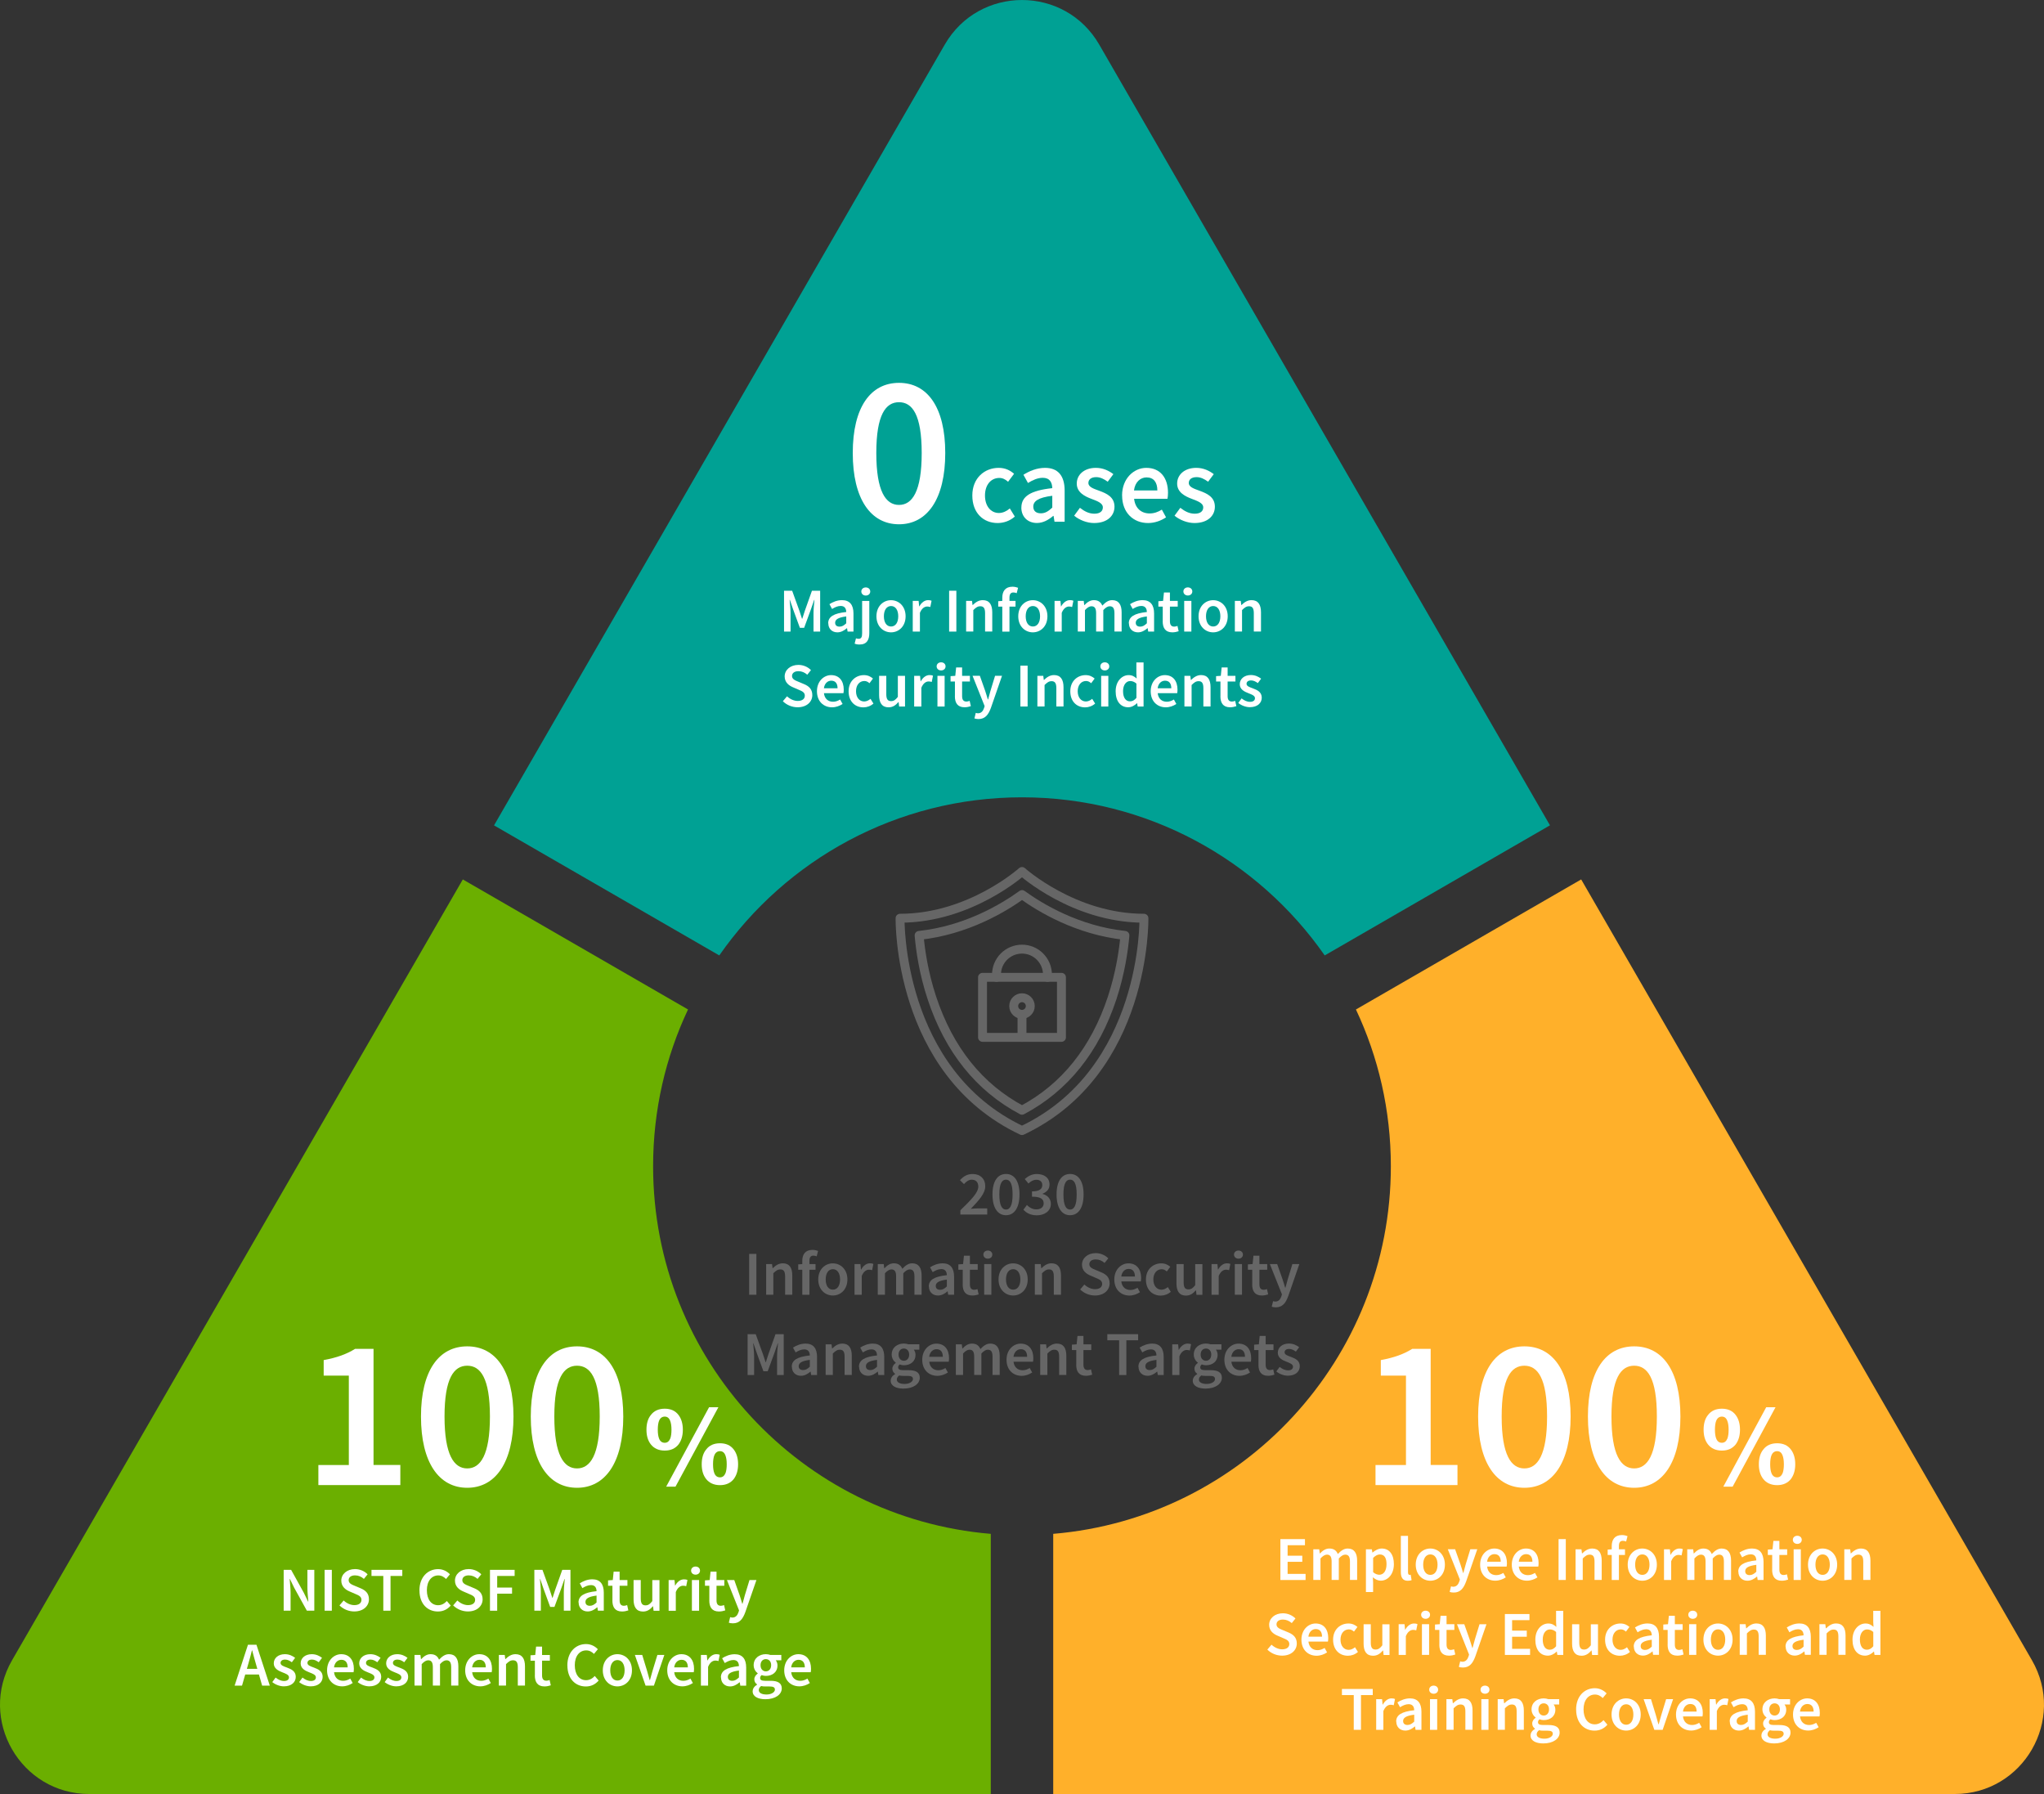 <?xml version="1.0" encoding="UTF-8"?>
<svg id="_圖層_1" data-name="圖層 1" xmlns="http://www.w3.org/2000/svg" width="458.34" height="402.24" viewBox="0 0 458.34 402.24">
  <rect x="0" y="0" width="458.34" height="402.24" fill="#333333" stroke="none"/>
  <g>
    <path d="M222.17,343.91v58.33H20.03c-15.4,0-25.02-16.67-17.32-30L103.78,197.18l50.5,29.16c-5.03,10.67-7.83,22.58-7.83,35.15,0,43.33,33.31,78.88,75.72,82.42Z" style="fill: #6baf00;"/>
    <path d="M438.31,402.24H236.17v-58.33c42.41-3.55,75.71-39.09,75.71-82.42,0-12.57-2.8-24.48-7.83-35.15l50.51-29.16,101.07,175.06c7.7,13.33-1.92,30-17.32,30Z" style="fill: #ffb02a;"/>
    <path d="M347.56,185.05l-50.51,29.17c-14.95-21.43-39.78-35.45-67.88-35.45s-52.94,14.02-67.88,35.45l-50.51-29.16L211.85,10c7.7-13.33,26.94-13.33,34.64,0l101.07,175.05Z" style="fill: #00a194;"/>
  </g>
  <g>
    <path d="M215.34,271.37c2.47-2.4,4.03-3.97,4.03-5.33,0-.94-.52-1.54-1.47-1.54-.69,0-1.26,.45-1.74,.99l-.9-.88c.81-.88,1.63-1.38,2.85-1.38,1.7,0,2.82,1.08,2.82,2.73s-1.47,3.22-3.24,5.07c.47-.04,1.06-.09,1.5-.09h2.18v1.37h-6.02v-.94Z" style="fill: #666;"/>
    <path d="M222.55,267.81c0-3.01,1.18-4.59,3.03-4.59s3.03,1.58,3.03,4.59-1.18,4.66-3.03,4.66-3.03-1.65-3.03-4.66Zm4.51,0c0-2.52-.62-3.32-1.48-3.32s-1.49,.8-1.49,3.32,.62,3.39,1.49,3.39,1.48-.87,1.48-3.39Z" style="fill: #666;"/>
    <path d="M229.5,271.21l.77-1.03c.54,.54,1.22,.98,2.11,.98,.98,0,1.65-.5,1.65-1.34,0-.92-.59-1.51-2.62-1.51v-1.18c1.74,0,2.31-.61,2.31-1.42,0-.75-.5-1.19-1.32-1.19-.69,0-1.24,.33-1.78,.84l-.83-1c.76-.67,1.61-1.13,2.68-1.13,1.7,0,2.87,.85,2.87,2.36,0,1-.59,1.67-1.55,2.05v.06c1.05,.27,1.85,1.03,1.85,2.22,0,1.62-1.42,2.57-3.13,2.57-1.44,0-2.39-.55-3.02-1.26Z" style="fill: #666;"/>
    <path d="M236.92,267.81c0-3.01,1.18-4.59,3.03-4.59s3.03,1.58,3.03,4.59-1.18,4.66-3.03,4.66-3.03-1.65-3.03-4.66Zm4.51,0c0-2.52-.62-3.32-1.48-3.32s-1.49,.8-1.49,3.32,.62,3.39,1.49,3.39,1.48-.87,1.48-3.39Z" style="fill: #666;"/>
    <path d="M167.99,281.14h1.62v9.16h-1.62v-9.16Z" style="fill: #666;"/>
    <path d="M171.8,283.42h1.32l.12,.93h.04c.62-.6,1.32-1.1,2.26-1.1,1.47,0,2.12,1,2.12,2.73v4.31h-1.61v-4.11c0-1.13-.33-1.56-1.07-1.56-.61,0-1,.3-1.57,.86v4.81h-1.61v-6.88Z" style="fill: #666;"/>
    <path d="M178.98,283.49l1.01-.07h2.88v1.28h-3.88v-1.21Zm.92-.78c0-1.43,.66-2.47,2.28-2.47,.5,0,.95,.12,1.26,.24l-.31,1.21c-.25-.11-.51-.16-.75-.16-.57,0-.87,.36-.87,1.16v7.62h-1.61v-7.59Z" style="fill: #666;"/>
    <path d="M183.48,286.87c0-2.29,1.56-3.61,3.27-3.61s3.27,1.32,3.27,3.61-1.56,3.6-3.27,3.6-3.27-1.32-3.27-3.6Zm4.89,0c0-1.38-.6-2.3-1.61-2.3s-1.61,.92-1.61,2.3,.6,2.29,1.61,2.29,1.61-.91,1.61-2.29Z" style="fill: #666;"/>
    <path d="M191.62,283.42h1.32l.12,1.23h.04c.49-.9,1.22-1.4,1.96-1.4,.35,0,.57,.04,.78,.14l-.28,1.4c-.24-.07-.42-.11-.71-.11-.55,0-1.21,.38-1.62,1.42v4.2h-1.61v-6.88Z" style="fill: #666;"/>
    <path d="M196.84,283.42h1.32l.12,.94h.04c.58-.61,1.25-1.11,2.11-1.11,1.01,0,1.58,.46,1.9,1.23,.66-.7,1.34-1.23,2.21-1.23,1.45,0,2.12,1,2.12,2.73v4.31h-1.61v-4.11c0-1.13-.34-1.56-1.06-1.56-.44,0-.91,.28-1.44,.86v4.81h-1.61v-4.11c0-1.13-.34-1.56-1.06-1.56-.43,0-.91,.28-1.44,.86v4.81h-1.61v-6.88Z" style="fill: #666;"/>
    <path d="M208.27,288.45c0-1.47,1.22-2.24,4.05-2.54-.02-.74-.32-1.36-1.25-1.36-.68,0-1.33,.31-1.93,.68l-.59-1.08c.76-.48,1.73-.9,2.82-.9,1.72,0,2.57,1.06,2.57,2.98v4.07h-1.32l-.12-.76h-.04c-.62,.53-1.32,.93-2.13,.93-1.21,0-2.03-.82-2.03-2.02Zm4.05,0v-1.55c-1.87,.24-2.49,.72-2.49,1.42,0,.61,.42,.87,.99,.87s.99-.27,1.5-.75Z" style="fill: #666;"/>
    <path d="M215.88,287.98v-3.28h-.98v-1.21l1.06-.07,.19-1.88h1.34v1.88h1.75v1.28h-1.75v3.28c0,.81,.31,1.21,.97,1.21,.24,0,.52-.08,.72-.16l.27,1.19c-.38,.12-.85,.25-1.41,.25-1.59,0-2.17-1-2.17-2.49Z" style="fill: #666;"/>
    <path d="M220.51,281.3c0-.54,.43-.91,1-.91s1,.37,1,.91-.43,.91-1,.91-1-.38-1-.91Zm.18,2.12h1.61v6.88h-1.61v-6.88Z" style="fill: #666;"/>
    <path d="M223.91,286.87c0-2.29,1.56-3.61,3.27-3.61s3.27,1.32,3.27,3.61-1.56,3.6-3.27,3.6-3.27-1.32-3.27-3.6Zm4.89,0c0-1.38-.6-2.3-1.61-2.3s-1.61,.92-1.61,2.3,.6,2.29,1.61,2.29,1.61-.91,1.61-2.29Z" style="fill: #666;"/>
    <path d="M232.05,283.42h1.32l.12,.93h.04c.62-.6,1.32-1.1,2.26-1.1,1.47,0,2.12,1,2.12,2.73v4.31h-1.61v-4.11c0-1.13-.33-1.56-1.07-1.56-.61,0-1,.3-1.57,.86v4.81h-1.61v-6.88Z" style="fill: #666;"/>
    <path d="M242.2,289.13l.95-1.12c.66,.62,1.54,1.04,2.39,1.04,1.03,0,1.6-.47,1.6-1.18,0-.75-.59-1-1.42-1.35l-1.25-.54c-.9-.38-1.85-1.09-1.85-2.43,0-1.46,1.29-2.58,3.08-2.58,1.07,0,2.11,.44,2.82,1.17l-.83,1.03c-.58-.5-1.21-.79-1.99-.79-.87,0-1.43,.41-1.43,1.08,0,.72,.7,.99,1.46,1.3l1.24,.52c1.09,.45,1.85,1.14,1.85,2.47,0,1.48-1.23,2.72-3.29,2.72-1.24,0-2.43-.49-3.3-1.34Z" style="fill: #666;"/>
    <path d="M249.87,286.87c0-2.24,1.55-3.61,3.17-3.61,1.86,0,2.84,1.34,2.84,3.27,0,.31-.03,.62-.07,.78h-4.37c.13,1.22,.92,1.92,2.03,1.92,.59,0,1.09-.19,1.6-.5l.55,1c-.66,.44-1.49,.75-2.36,.75-1.9,0-3.39-1.33-3.39-3.6Zm4.62-.66c0-1.06-.47-1.7-1.41-1.7-.8,0-1.51,.6-1.65,1.7h3.06Z" style="fill: #666;"/>
    <path d="M256.96,286.87c0-2.29,1.62-3.61,3.45-3.61,.87,0,1.51,.34,2.01,.77l-.78,1.05c-.36-.32-.71-.5-1.14-.5-1.11,0-1.88,.92-1.88,2.3s.76,2.29,1.83,2.29c.54,0,1.03-.26,1.42-.59l.66,1.06c-.64,.57-1.46,.85-2.25,.85-1.88,0-3.32-1.32-3.32-3.6Z" style="fill: #666;"/>
    <path d="M263.81,287.74v-4.31h1.61v4.11c0,1.13,.33,1.56,1.07,1.56,.61,0,1-.28,1.52-.95v-4.71h1.61v6.88h-1.32l-.12-1.01h-.04c-.61,.72-1.27,1.18-2.21,1.18-1.47,0-2.12-1-2.12-2.73Z" style="fill: #666;"/>
    <path d="M271.67,283.42h1.32l.12,1.23h.04c.49-.9,1.22-1.4,1.96-1.4,.35,0,.57,.04,.78,.14l-.28,1.4c-.24-.07-.42-.11-.71-.11-.55,0-1.21,.38-1.62,1.42v4.2h-1.61v-6.88Z" style="fill: #666;"/>
    <path d="M276.71,281.3c0-.54,.43-.91,1-.91s1,.37,1,.91-.43,.91-1,.91-1-.38-1-.91Zm.18,2.12h1.61v6.88h-1.61v-6.88Z" style="fill: #666;"/>
    <path d="M280.8,287.98v-3.28h-.98v-1.21l1.06-.07,.19-1.88h1.34v1.88h1.75v1.28h-1.75v3.28c0,.81,.31,1.21,.97,1.21,.24,0,.52-.08,.72-.16l.27,1.19c-.38,.12-.85,.25-1.41,.25-1.59,0-2.17-1-2.17-2.49Z" style="fill: #666;"/>
    <path d="M285.17,292.99l.3-1.25c.13,.04,.33,.09,.49,.09,.72,0,1.14-.49,1.37-1.18l.13-.43-2.71-6.8h1.64l1.19,3.37c.21,.61,.4,1.29,.6,1.94h.06c.17-.64,.35-1.32,.53-1.94l1.03-3.37h1.56l-2.49,7.19c-.57,1.55-1.29,2.51-2.8,2.51-.38,0-.64-.06-.9-.14Z" style="fill: #666;"/>
    <path d="M167.62,299.14h1.84l1.62,4.48c.2,.58,.39,1.2,.59,1.8h.06c.2-.6,.38-1.22,.58-1.8l1.59-4.48h1.84v9.16h-1.49v-4.19c0-.85,.13-2.06,.21-2.91h-.06l-.74,2.13-1.51,4.12h-.96l-1.51-4.12-.73-2.13h-.06c.08,.85,.21,2.07,.21,2.91v4.19h-1.46v-9.16Z" style="fill: #666;"/>
    <path d="M177.54,306.45c0-1.47,1.22-2.24,4.05-2.54-.02-.74-.32-1.36-1.25-1.36-.68,0-1.33,.31-1.93,.68l-.59-1.08c.76-.48,1.73-.9,2.82-.9,1.72,0,2.57,1.06,2.57,2.98v4.07h-1.32l-.12-.76h-.04c-.62,.53-1.32,.93-2.13,.93-1.21,0-2.03-.82-2.03-2.02Zm4.05,0v-1.55c-1.87,.24-2.49,.72-2.49,1.42,0,.61,.42,.87,.99,.87s.99-.27,1.5-.75Z" style="fill: #666;"/>
    <path d="M185.14,301.42h1.32l.12,.93h.04c.62-.6,1.32-1.1,2.26-1.1,1.47,0,2.12,1,2.12,2.73v4.31h-1.61v-4.11c0-1.13-.33-1.56-1.07-1.56-.61,0-1,.3-1.57,.86v4.81h-1.61v-6.88Z" style="fill: #666;"/>
    <path d="M192.61,306.45c0-1.47,1.22-2.24,4.05-2.54-.02-.74-.32-1.36-1.25-1.36-.68,0-1.33,.31-1.93,.68l-.59-1.08c.76-.48,1.73-.9,2.82-.9,1.72,0,2.57,1.06,2.57,2.98v4.07h-1.32l-.12-.76h-.04c-.62,.53-1.32,.93-2.13,.93-1.21,0-2.03-.82-2.03-2.02Zm4.05,0v-1.55c-1.87,.24-2.49,.72-2.49,1.42,0,.61,.42,.87,.99,.87s.99-.27,1.5-.75Z" style="fill: #666;"/>
    <path d="M199.73,309.55c0-.58,.36-1.09,.99-1.47v-.06c-.35-.23-.62-.59-.62-1.15s.36-1,.76-1.28v-.06c-.47-.35-.91-1-.91-1.82,0-1.58,1.28-2.47,2.72-2.47,.38,0,.74,.07,1.02,.17h2.46v1.2h-1.25c.22,.26,.39,.68,.39,1.15,0,1.53-1.16,2.35-2.62,2.35-.29,0-.62-.06-.93-.18-.21,.18-.34,.35-.34,.66,0,.39,.28,.62,1.11,.62h1.22c1.64,0,2.52,.51,2.52,1.7,0,1.36-1.42,2.43-3.67,2.43-1.64,0-2.86-.59-2.86-1.79Zm4.98-.37c0-.53-.43-.69-1.21-.69h-.94c-.37,0-.67-.03-.93-.09-.37,.28-.53,.59-.53,.91,0,.63,.67,.99,1.75,.99s1.87-.52,1.87-1.12Zm-.84-5.46c0-.86-.52-1.36-1.19-1.36s-1.19,.49-1.19,1.36,.53,1.38,1.19,1.38,1.19-.51,1.19-1.38Z" style="fill: #666;"/>
    <path d="M206.8,304.87c0-2.24,1.55-3.61,3.17-3.61,1.86,0,2.84,1.34,2.84,3.27,0,.31-.03,.62-.07,.78h-4.37c.13,1.22,.92,1.92,2.03,1.92,.59,0,1.09-.19,1.6-.5l.55,1c-.66,.44-1.49,.75-2.36,.75-1.9,0-3.39-1.33-3.39-3.6Zm4.62-.66c0-1.06-.47-1.7-1.41-1.7-.8,0-1.51,.6-1.65,1.7h3.06Z" style="fill: #666;"/>
    <path d="M214.35,301.42h1.32l.12,.94h.04c.58-.61,1.25-1.11,2.11-1.11,1.01,0,1.58,.46,1.9,1.23,.66-.7,1.34-1.23,2.21-1.23,1.45,0,2.12,1,2.12,2.73v4.31h-1.61v-4.11c0-1.13-.34-1.56-1.06-1.56-.44,0-.91,.28-1.44,.86v4.81h-1.61v-4.11c0-1.13-.34-1.56-1.06-1.56-.43,0-.91,.28-1.44,.86v4.81h-1.61v-6.88Z" style="fill: #666;"/>
    <path d="M225.7,304.87c0-2.24,1.55-3.61,3.17-3.61,1.86,0,2.84,1.34,2.84,3.27,0,.31-.03,.62-.07,.78h-4.37c.13,1.22,.92,1.92,2.03,1.92,.59,0,1.09-.19,1.6-.5l.55,1c-.66,.44-1.49,.75-2.36,.75-1.9,0-3.39-1.33-3.39-3.6Zm4.62-.66c0-1.06-.47-1.7-1.41-1.7-.8,0-1.51,.6-1.65,1.7h3.06Z" style="fill: #666;"/>
    <path d="M233.25,301.42h1.32l.12,.93h.04c.62-.6,1.32-1.1,2.26-1.1,1.47,0,2.12,1,2.12,2.73v4.31h-1.61v-4.11c0-1.13-.33-1.56-1.07-1.56-.61,0-1,.3-1.57,.86v4.81h-1.61v-6.88Z" style="fill: #666;"/>
    <path d="M241.34,305.98v-3.28h-.98v-1.21l1.06-.07,.19-1.88h1.34v1.88h1.75v1.28h-1.75v3.28c0,.81,.31,1.21,.97,1.21,.24,0,.52-.08,.72-.16l.27,1.19c-.38,.12-.85,.25-1.41,.25-1.59,0-2.17-1-2.17-2.49Z" style="fill: #666;"/>
    <path d="M250.94,300.51h-2.64v-1.37h6.91v1.37h-2.64v7.79h-1.62v-7.79Z" style="fill: #666;"/>
    <path d="M255.27,306.45c0-1.47,1.22-2.24,4.05-2.54-.02-.74-.32-1.36-1.25-1.36-.68,0-1.33,.31-1.93,.68l-.59-1.08c.76-.48,1.73-.9,2.82-.9,1.72,0,2.57,1.06,2.57,2.98v4.07h-1.32l-.12-.76h-.04c-.62,.53-1.32,.93-2.13,.93-1.21,0-2.03-.82-2.03-2.02Zm4.05,0v-1.55c-1.87,.24-2.49,.72-2.49,1.42,0,.61,.42,.87,.99,.87s.99-.27,1.5-.75Z" style="fill: #666;"/>
    <path d="M262.86,301.42h1.32l.12,1.23h.04c.49-.9,1.22-1.4,1.96-1.4,.35,0,.57,.04,.78,.14l-.28,1.4c-.24-.07-.42-.11-.71-.11-.55,0-1.21,.38-1.62,1.42v4.2h-1.61v-6.88Z" style="fill: #666;"/>
    <path d="M267.47,309.55c0-.58,.36-1.09,.99-1.47v-.06c-.35-.23-.62-.59-.62-1.15s.36-1,.76-1.28v-.06c-.47-.35-.91-1-.91-1.82,0-1.58,1.28-2.47,2.72-2.47,.38,0,.74,.07,1.02,.17h2.46v1.2h-1.25c.22,.26,.39,.68,.39,1.15,0,1.53-1.16,2.35-2.62,2.35-.29,0-.62-.06-.93-.18-.21,.18-.34,.35-.34,.66,0,.39,.28,.62,1.11,.62h1.22c1.64,0,2.52,.51,2.52,1.7,0,1.36-1.42,2.43-3.67,2.43-1.64,0-2.86-.59-2.86-1.79Zm4.98-.37c0-.53-.43-.69-1.21-.69h-.94c-.37,0-.67-.03-.93-.09-.37,.28-.53,.59-.53,.91,0,.63,.67,.99,1.75,.99s1.87-.52,1.87-1.12Zm-.84-5.46c0-.86-.52-1.36-1.19-1.36s-1.19,.49-1.19,1.36,.53,1.38,1.19,1.38,1.19-.51,1.19-1.38Z" style="fill: #666;"/>
    <path d="M274.55,304.87c0-2.24,1.55-3.61,3.17-3.61,1.86,0,2.84,1.34,2.84,3.27,0,.31-.03,.62-.07,.78h-4.37c.13,1.22,.92,1.92,2.03,1.92,.59,0,1.09-.19,1.6-.5l.55,1c-.66,.44-1.49,.75-2.36,.75-1.9,0-3.39-1.33-3.39-3.6Zm4.62-.66c0-1.06-.47-1.7-1.41-1.7-.8,0-1.51,.6-1.65,1.7h3.06Z" style="fill: #666;"/>
    <path d="M282.2,305.98v-3.28h-.98v-1.21l1.06-.07,.19-1.88h1.34v1.88h1.75v1.28h-1.75v3.28c0,.81,.31,1.21,.97,1.21,.24,0,.52-.08,.72-.16l.27,1.19c-.38,.12-.85,.25-1.41,.25-1.59,0-2.17-1-2.17-2.49Z" style="fill: #666;"/>
    <path d="M286.19,307.51l.75-1.03c.61,.48,1.2,.77,1.9,.77,.75,0,1.1-.35,1.1-.82,0-.58-.75-.83-1.48-1.12-.9-.34-1.93-.86-1.93-2.01s.96-2.06,2.5-2.06c.96,0,1.73,.39,2.29,.82l-.74,.99c-.48-.35-.97-.6-1.51-.6-.69,0-1.02,.33-1.02,.76,0,.54,.69,.75,1.44,1.03,.93,.35,1.97,.79,1.97,2.08,0,1.18-.94,2.13-2.67,2.13-.94,0-1.93-.4-2.61-.96Z" style="fill: #666;"/>
  </g>
  <g>
    <g>
      <path d="M229.17,253.49c-28.02-13.21-27.34-47.61-27.34-47.61,15.72,0,27.34-10.48,27.34-10.48,0,0,11.62,10.48,27.34,10.48,0,0,.68,34.4-27.34,47.61Z" style="fill: none; stroke: #666; stroke-linecap: round; stroke-linejoin: round; stroke-width: 2px;"/>
      <path d="M229.17,248.93c-9.57-5.08-16.37-13.55-20.22-25.22-1.84-5.57-2.57-10.69-2.85-13.98,10.61-1.13,18.98-6.19,23.08-9.15,4.09,2.96,12.46,8.02,23.07,9.15-.29,3.29-1.02,8.4-2.85,13.98-3.85,11.67-10.65,20.15-20.22,25.22Z" style="fill: none; stroke: #666; stroke-linecap: round; stroke-linejoin: round; stroke-width: 2px;"/>
    </g>
    <g>
      <rect x="220.32" y="219.13" width="17.7" height="13.46" style="fill: none; stroke: #666; stroke-linecap: round; stroke-linejoin: round; stroke-width: 2px;"/>
      <path d="M223.45,219.13v-.6c0-3.16,2.56-5.72,5.72-5.72,1.58,0,3.01,.64,4.04,1.68,1.03,1.04,1.67,2.47,1.67,4.04v.6" style="fill: none; stroke: #666; stroke-linecap: round; stroke-linejoin: round; stroke-width: 2px;"/>
      <circle cx="229.17" cy="225.57" r="1.86" style="fill: none; stroke: #666; stroke-linecap: round; stroke-linejoin: round; stroke-width: 2px;"/>
      <line x1="229.17" y1="227.43" x2="229.17" y2="232.59" style="fill: none; stroke: #666; stroke-linecap: round; stroke-linejoin: round; stroke-width: 2px;"/>
    </g>
  </g>
  <g>
    <g>
      <path d="M218.03,111.09c0-3.93,2.77-6.19,5.91-6.19,1.5,0,2.59,.58,3.45,1.33l-1.34,1.79c-.62-.55-1.22-.86-1.96-.86-1.9,0-3.22,1.57-3.22,3.94s1.3,3.92,3.13,3.92c.92,0,1.77-.45,2.44-1.02l1.12,1.82c-1.1,.98-2.51,1.45-3.85,1.45-3.22,0-5.68-2.27-5.68-6.17Z" style="fill: #fff;"/>
      <path d="M229.03,113.81c0-2.53,2.09-3.84,6.93-4.36-.04-1.27-.55-2.32-2.14-2.32-1.17,0-2.28,.53-3.31,1.16l-1.02-1.84c1.3-.82,2.97-1.55,4.84-1.55,2.95,0,4.4,1.81,4.4,5.1v6.98h-2.27l-.21-1.31h-.08c-1.06,.9-2.27,1.59-3.66,1.59-2.06,0-3.49-1.4-3.49-3.46Zm6.93,0v-2.65c-3.2,.4-4.26,1.24-4.26,2.43,0,1.04,.71,1.5,1.7,1.5s1.69-.47,2.56-1.28Z" style="fill: #fff;"/>
      <path d="M240.87,115.62l1.29-1.76c1.05,.82,2.06,1.32,3.25,1.32,1.29,0,1.89-.61,1.89-1.41,0-.99-1.28-1.43-2.54-1.91-1.55-.58-3.31-1.47-3.31-3.44s1.65-3.52,4.29-3.52c1.64,0,2.96,.67,3.92,1.41l-1.27,1.7c-.83-.61-1.66-1.03-2.58-1.03-1.19,0-1.75,.57-1.75,1.31,0,.93,1.19,1.29,2.47,1.76,1.59,.59,3.38,1.36,3.38,3.56,0,2.03-1.6,3.66-4.58,3.66-1.61,0-3.31-.69-4.46-1.64Z" style="fill: #fff;"/>
      <path d="M251.61,111.09c0-3.83,2.66-6.19,5.43-6.19,3.19,0,4.87,2.3,4.87,5.6,0,.53-.06,1.06-.12,1.34h-7.48c.23,2.09,1.58,3.28,3.48,3.28,1.01,0,1.87-.32,2.74-.85l.94,1.72c-1.12,.76-2.54,1.28-4.04,1.28-3.25,0-5.81-2.29-5.81-6.17Zm7.91-1.13c0-1.81-.81-2.92-2.42-2.92-1.37,0-2.58,1.03-2.82,2.92h5.24Z" style="fill: #fff;"/>
      <path d="M263.38,115.62l1.29-1.76c1.05,.82,2.06,1.32,3.25,1.32,1.29,0,1.89-.61,1.89-1.41,0-.99-1.28-1.43-2.54-1.91-1.55-.58-3.31-1.47-3.31-3.44s1.65-3.52,4.29-3.52c1.64,0,2.96,.67,3.92,1.41l-1.27,1.7c-.83-.61-1.66-1.03-2.58-1.03-1.19,0-1.75,.57-1.75,1.31,0,.93,1.19,1.29,2.47,1.76,1.59,.59,3.38,1.36,3.38,3.56,0,2.03-1.6,3.66-4.58,3.66-1.61,0-3.31-.69-4.46-1.64Z" style="fill: #fff;"/>
    </g>
    <path d="M191.22,101.57c0-10.32,4.03-15.73,10.37-15.73s10.37,5.43,10.37,15.73-4.03,15.98-10.37,15.98-10.37-5.66-10.37-15.98Zm15.46,0c0-8.64-2.13-11.39-5.09-11.39s-5.09,2.75-5.09,11.39,2.13,11.64,5.09,11.64,5.09-3,5.09-11.64Z" style="fill: #fff;"/>
  </g>
  <g>
    <path d="M175.79,132.45h1.84l1.62,4.48c.2,.58,.39,1.2,.59,1.8h.06c.2-.6,.38-1.22,.58-1.8l1.59-4.48h1.84v9.16h-1.49v-4.19c0-.85,.13-2.06,.21-2.91h-.06l-.74,2.13-1.51,4.12h-.96l-1.51-4.12-.73-2.13h-.06c.08,.85,.21,2.07,.21,2.91v4.19h-1.46v-9.16Z" style="fill: #fff;"/>
    <path d="M185.71,139.76c0-1.47,1.22-2.24,4.05-2.54-.02-.74-.32-1.36-1.25-1.36-.68,0-1.33,.31-1.93,.68l-.59-1.08c.76-.48,1.73-.9,2.82-.9,1.72,0,2.57,1.06,2.57,2.98v4.07h-1.32l-.12-.76h-.04c-.62,.53-1.32,.93-2.13,.93-1.21,0-2.03-.82-2.03-2.02Zm4.05,0v-1.55c-1.87,.24-2.49,.72-2.49,1.42,0,.61,.42,.87,.99,.87s.99-.27,1.5-.75Z" style="fill: #fff;"/>
    <path d="M191.64,144.32l.3-1.2c.18,.06,.38,.11,.59,.11,.62,0,.79-.43,.79-1.23v-7.26h1.61v7.23c0,1.46-.55,2.54-2.18,2.54-.5,0-.85-.08-1.12-.19Zm1.5-11.7c0-.54,.43-.91,1-.91s1,.37,1,.91-.43,.91-1,.91-1-.38-1-.91Z" style="fill: #fff;"/>
    <path d="M196.53,138.18c0-2.29,1.56-3.61,3.27-3.61s3.27,1.32,3.27,3.61-1.56,3.6-3.27,3.6-3.27-1.32-3.27-3.6Zm4.89,0c0-1.38-.6-2.3-1.61-2.3s-1.61,.92-1.61,2.3,.6,2.29,1.61,2.29,1.61-.91,1.61-2.29Z" style="fill: #fff;"/>
    <path d="M204.67,134.73h1.32l.12,1.23h.04c.49-.9,1.22-1.4,1.96-1.4,.35,0,.57,.04,.78,.14l-.28,1.4c-.24-.07-.42-.11-.71-.11-.55,0-1.21,.38-1.62,1.42v4.2h-1.61v-6.88Z" style="fill: #fff;"/>
    <path d="M212.83,132.45h1.62v9.16h-1.62v-9.16Z" style="fill: #fff;"/>
    <path d="M216.64,134.73h1.32l.12,.93h.04c.62-.6,1.32-1.1,2.26-1.1,1.47,0,2.12,1,2.12,2.73v4.31h-1.61v-4.11c0-1.13-.33-1.56-1.07-1.56-.61,0-1,.3-1.57,.86v4.81h-1.61v-6.88Z" style="fill: #fff;"/>
    <path d="M223.83,134.8l1.01-.07h2.88v1.28h-3.88v-1.21Zm.92-.78c0-1.43,.66-2.47,2.28-2.47,.5,0,.95,.12,1.26,.24l-.31,1.21c-.25-.11-.51-.16-.75-.16-.57,0-.87,.36-.87,1.16v7.62h-1.61v-7.59Z" style="fill: #fff;"/>
    <path d="M228.33,138.18c0-2.29,1.56-3.61,3.27-3.61s3.27,1.32,3.27,3.61-1.56,3.6-3.27,3.6-3.27-1.32-3.27-3.6Zm4.89,0c0-1.38-.6-2.3-1.61-2.3s-1.61,.92-1.61,2.3,.6,2.29,1.61,2.29,1.61-.91,1.61-2.29Z" style="fill: #fff;"/>
    <path d="M236.47,134.73h1.32l.12,1.23h.04c.49-.9,1.22-1.4,1.96-1.4,.35,0,.57,.04,.78,.14l-.28,1.4c-.24-.07-.42-.11-.71-.11-.55,0-1.21,.38-1.62,1.42v4.2h-1.61v-6.88Z" style="fill: #fff;"/>
    <path d="M241.69,134.73h1.32l.12,.94h.04c.58-.61,1.25-1.11,2.11-1.11,1.01,0,1.58,.46,1.9,1.23,.66-.7,1.34-1.23,2.21-1.23,1.45,0,2.12,1,2.12,2.73v4.31h-1.61v-4.11c0-1.13-.34-1.56-1.06-1.56-.44,0-.91,.28-1.44,.86v4.81h-1.61v-4.11c0-1.13-.34-1.56-1.06-1.56-.43,0-.91,.28-1.44,.86v4.81h-1.61v-6.88Z" style="fill: #fff;"/>
    <path d="M253.12,139.76c0-1.47,1.22-2.24,4.05-2.54-.02-.74-.32-1.36-1.25-1.36-.68,0-1.33,.31-1.93,.68l-.59-1.08c.76-.48,1.73-.9,2.82-.9,1.72,0,2.57,1.06,2.57,2.98v4.07h-1.32l-.12-.76h-.04c-.62,.53-1.32,.93-2.13,.93-1.21,0-2.03-.82-2.03-2.02Zm4.05,0v-1.55c-1.87,.24-2.49,.72-2.49,1.42,0,.61,.42,.87,.99,.87s.99-.27,1.5-.75Z" style="fill: #fff;"/>
    <path d="M260.73,139.29v-3.28h-.98v-1.21l1.06-.07,.19-1.88h1.34v1.88h1.75v1.28h-1.75v3.28c0,.81,.31,1.21,.97,1.21,.24,0,.52-.08,.72-.16l.27,1.19c-.38,.12-.85,.25-1.41,.25-1.59,0-2.17-1-2.17-2.49Z" style="fill: #fff;"/>
    <path d="M265.36,132.61c0-.54,.43-.91,1-.91s1,.37,1,.91-.43,.91-1,.91-1-.38-1-.91Zm.18,2.12h1.61v6.88h-1.61v-6.88Z" style="fill: #fff;"/>
    <path d="M268.76,138.18c0-2.29,1.56-3.61,3.27-3.61s3.27,1.32,3.27,3.61-1.56,3.6-3.27,3.6-3.27-1.32-3.27-3.6Zm4.89,0c0-1.38-.6-2.3-1.61-2.3s-1.61,.92-1.61,2.3,.6,2.29,1.61,2.29,1.61-.91,1.61-2.29Z" style="fill: #fff;"/>
    <path d="M276.9,134.73h1.32l.12,.93h.04c.62-.6,1.32-1.1,2.26-1.1,1.47,0,2.12,1,2.12,2.73v4.31h-1.61v-4.11c0-1.13-.33-1.56-1.07-1.56-.61,0-1,.3-1.57,.86v4.81h-1.61v-6.88Z" style="fill: #fff;"/>
    <path d="M175.53,157.24l.95-1.12c.66,.62,1.54,1.04,2.39,1.04,1.03,0,1.6-.47,1.6-1.18,0-.75-.59-1-1.42-1.35l-1.25-.54c-.9-.38-1.85-1.09-1.85-2.43,0-1.46,1.29-2.58,3.08-2.58,1.07,0,2.11,.44,2.82,1.17l-.83,1.03c-.58-.5-1.21-.79-1.99-.79-.87,0-1.43,.41-1.43,1.08,0,.72,.7,.99,1.46,1.3l1.24,.52c1.09,.45,1.85,1.14,1.85,2.47,0,1.48-1.23,2.72-3.29,2.72-1.24,0-2.43-.49-3.3-1.34Z" style="fill: #fff;"/>
    <path d="M183.19,154.98c0-2.24,1.55-3.61,3.17-3.61,1.86,0,2.84,1.34,2.84,3.27,0,.31-.03,.62-.07,.78h-4.37c.13,1.22,.92,1.92,2.03,1.92,.59,0,1.09-.19,1.6-.5l.55,1c-.66,.44-1.49,.75-2.36,.75-1.9,0-3.39-1.33-3.39-3.6Zm4.62-.66c0-1.06-.47-1.7-1.41-1.7-.8,0-1.51,.6-1.65,1.7h3.06Z" style="fill: #fff;"/>
    <path d="M190.29,154.98c0-2.29,1.62-3.61,3.45-3.61,.87,0,1.51,.34,2.01,.77l-.78,1.05c-.36-.32-.71-.5-1.14-.5-1.11,0-1.88,.92-1.88,2.3s.76,2.29,1.83,2.29c.54,0,1.03-.26,1.42-.59l.66,1.06c-.64,.57-1.46,.85-2.25,.85-1.88,0-3.32-1.32-3.32-3.6Z" style="fill: #fff;"/>
    <path d="M197.13,155.84v-4.31h1.61v4.11c0,1.13,.33,1.56,1.07,1.56,.61,0,1-.28,1.52-.95v-4.71h1.61v6.88h-1.32l-.12-1.01h-.04c-.61,.72-1.27,1.18-2.21,1.18-1.47,0-2.12-1-2.12-2.73Z" style="fill: #fff;"/>
    <path d="M204.99,151.53h1.32l.12,1.23h.04c.49-.9,1.22-1.4,1.96-1.4,.35,0,.57,.04,.78,.14l-.28,1.4c-.24-.07-.42-.11-.71-.11-.55,0-1.21,.38-1.62,1.42v4.2h-1.61v-6.88Z" style="fill: #fff;"/>
    <path d="M210.03,149.41c0-.54,.43-.91,1-.91s1,.37,1,.91-.43,.91-1,.91-1-.38-1-.91Zm.18,2.12h1.61v6.88h-1.61v-6.88Z" style="fill: #fff;"/>
    <path d="M214.13,156.09v-3.28h-.98v-1.21l1.06-.07,.19-1.88h1.34v1.88h1.75v1.28h-1.75v3.28c0,.81,.31,1.21,.97,1.21,.24,0,.52-.08,.72-.16l.27,1.19c-.38,.12-.85,.25-1.41,.25-1.59,0-2.17-1-2.17-2.49Z" style="fill: #fff;"/>
    <path d="M218.5,161.09l.3-1.25c.13,.04,.33,.09,.49,.09,.72,0,1.14-.49,1.37-1.18l.13-.43-2.71-6.8h1.64l1.19,3.37c.21,.61,.4,1.29,.6,1.94h.06c.17-.64,.35-1.32,.53-1.94l1.03-3.37h1.56l-2.49,7.19c-.57,1.55-1.29,2.51-2.8,2.51-.38,0-.64-.06-.9-.14Z" style="fill: #fff;"/>
    <path d="M228.81,149.25h1.62v9.16h-1.62v-9.16Z" style="fill: #fff;"/>
    <path d="M232.62,151.53h1.32l.12,.93h.04c.62-.6,1.32-1.1,2.26-1.1,1.47,0,2.12,1,2.12,2.73v4.31h-1.61v-4.11c0-1.13-.33-1.56-1.07-1.56-.61,0-1,.3-1.57,.86v4.81h-1.61v-6.88Z" style="fill: #fff;"/>
    <path d="M240,154.98c0-2.29,1.62-3.61,3.45-3.61,.87,0,1.51,.34,2.01,.77l-.78,1.05c-.36-.32-.71-.5-1.14-.5-1.11,0-1.88,.92-1.88,2.3s.76,2.29,1.83,2.29c.54,0,1.03-.26,1.42-.59l.66,1.06c-.64,.57-1.46,.85-2.25,.85-1.88,0-3.32-1.32-3.32-3.6Z" style="fill: #fff;"/>
    <path d="M246.74,149.41c0-.54,.43-.91,1-.91s1,.37,1,.91-.43,.91-1,.91-1-.38-1-.91Zm.18,2.12h1.61v6.88h-1.61v-6.88Z" style="fill: #fff;"/>
    <path d="M250.17,154.98c0-2.24,1.41-3.61,2.91-3.61,.78,0,1.27,.29,1.8,.76l-.06-1.11v-2.49h1.61v9.89h-1.32l-.12-.75h-.04c-.51,.51-1.22,.91-1.96,.91-1.71,0-2.82-1.33-2.82-3.6Zm4.66,1.5v-3.21c-.47-.42-.94-.57-1.4-.57-.87,0-1.6,.83-1.6,2.26s.57,2.29,1.56,2.29c.53,0,.98-.24,1.43-.77Z" style="fill: #fff;"/>
    <path d="M258.03,154.98c0-2.24,1.55-3.61,3.17-3.61,1.86,0,2.84,1.34,2.84,3.27,0,.31-.03,.62-.07,.78h-4.37c.13,1.22,.92,1.92,2.03,1.92,.59,0,1.09-.19,1.6-.5l.55,1c-.66,.44-1.49,.75-2.36,.75-1.9,0-3.39-1.33-3.39-3.6Zm4.62-.66c0-1.06-.47-1.7-1.41-1.7-.8,0-1.51,.6-1.65,1.7h3.06Z" style="fill: #fff;"/>
    <path d="M265.59,151.53h1.32l.12,.93h.04c.62-.6,1.32-1.1,2.26-1.1,1.47,0,2.12,1,2.12,2.73v4.31h-1.61v-4.11c0-1.13-.33-1.56-1.07-1.56-.61,0-1,.3-1.57,.86v4.81h-1.61v-6.88Z" style="fill: #fff;"/>
    <path d="M273.67,156.09v-3.28h-.98v-1.21l1.06-.07,.19-1.88h1.34v1.88h1.75v1.28h-1.75v3.28c0,.81,.31,1.21,.97,1.21,.24,0,.52-.08,.72-.16l.27,1.19c-.38,.12-.85,.25-1.41,.25-1.59,0-2.17-1-2.17-2.49Z" style="fill: #fff;"/>
    <path d="M277.66,157.62l.75-1.03c.61,.48,1.2,.77,1.9,.77,.75,0,1.1-.35,1.1-.82,0-.58-.75-.83-1.48-1.12-.9-.34-1.93-.86-1.93-2.01s.96-2.06,2.5-2.06c.96,0,1.73,.39,2.29,.82l-.74,.99c-.48-.35-.97-.6-1.51-.6-.69,0-1.02,.33-1.02,.76,0,.54,.69,.75,1.44,1.03,.93,.35,1.97,.79,1.97,2.08,0,1.18-.94,2.13-2.67,2.13-.94,0-1.93-.4-2.61-.96Z" style="fill: #fff;"/>
  </g>
  <g>
    <path d="M152.16,317.27c.62,.82,.96,1.92,.96,3.29s-.34,2.45-.96,3.29c-.72,.91-1.75,1.39-3.1,1.39s-2.4-.48-3.12-1.39c-.67-.86-.98-1.94-.98-3.29s.31-2.47,.98-3.29c.72-.96,1.78-1.42,3.12-1.42s2.38,.46,3.1,1.42Zm-4.37,1.27c-.19,.48-.29,1.15-.29,2.02s.1,1.51,.29,1.99c.24,.62,.67,.94,1.27,.94s.98-.34,1.25-.98c.17-.48,.26-1.13,.26-1.94,0-.86-.1-1.51-.29-1.99-.24-.65-.65-.96-1.22-.96s-1.03,.31-1.27,.94Zm13.3-3.02l-9.62,17.81h-2.09l9.62-17.81h2.09Zm3.46,9.5c.62,.82,.96,1.92,.96,3.29s-.34,2.45-.96,3.29c-.72,.91-1.75,1.39-3.1,1.39s-2.4-.48-3.12-1.39c-.67-.86-.98-1.94-.98-3.29s.31-2.47,.98-3.29c.72-.96,1.78-1.42,3.12-1.42s2.38,.46,3.1,1.42Zm-4.37,1.27c-.19,.48-.29,1.15-.29,2.02s.1,1.51,.29,1.99c.24,.62,.67,.94,1.27,.94s.98-.34,1.25-.98c.17-.48,.26-1.13,.26-1.94,0-.86-.1-1.51-.29-1.99-.24-.65-.65-.96-1.22-.96s-1.03,.31-1.27,.94Z" style="fill: #fff;"/>
    <g>
      <path d="M71.39,328.48h6.83v-20.05h-5.64v-3.48c3.03-.56,5.13-1.34,7.05-2.52h4.13v26.04h6.01v4.51h-18.38v-4.51Z" style="fill: #fff;"/>
      <path d="M94.4,317.6c0-10.32,4.03-15.73,10.37-15.73s10.37,5.43,10.37,15.73-4.03,15.98-10.37,15.98-10.37-5.66-10.37-15.98Zm15.46,0c0-8.64-2.13-11.39-5.09-11.39s-5.09,2.75-5.09,11.39,2.13,11.64,5.09,11.64,5.09-3,5.09-11.64Z" style="fill: #fff;"/>
      <path d="M119.02,317.6c0-10.32,4.03-15.73,10.37-15.73s10.37,5.43,10.37,15.73-4.03,15.98-10.37,15.98-10.37-5.66-10.37-15.98Zm15.46,0c0-8.64-2.13-11.39-5.09-11.39s-5.09,2.75-5.09,11.39,2.13,11.64,5.09,11.64,5.09-3,5.09-11.64Z" style="fill: #fff;"/>
    </g>
  </g>
  <g>
    <path d="M389.21,317.27c.62,.82,.96,1.92,.96,3.29s-.34,2.45-.96,3.29c-.72,.91-1.75,1.39-3.1,1.39s-2.4-.48-3.12-1.39c-.67-.86-.98-1.94-.98-3.29s.31-2.47,.98-3.29c.72-.96,1.78-1.42,3.12-1.42s2.38,.46,3.1,1.42Zm-4.37,1.27c-.19,.48-.29,1.15-.29,2.02s.1,1.51,.29,1.99c.24,.62,.67,.94,1.27,.94s.98-.34,1.25-.98c.17-.48,.26-1.13,.26-1.94,0-.86-.1-1.51-.29-1.99-.24-.65-.65-.96-1.22-.96s-1.03,.31-1.27,.94Zm13.3-3.02l-9.62,17.81h-2.09l9.62-17.81h2.09Zm3.46,9.5c.62,.82,.96,1.92,.96,3.29s-.34,2.45-.96,3.29c-.72,.91-1.75,1.39-3.1,1.39s-2.4-.48-3.12-1.39c-.67-.86-.98-1.94-.98-3.29s.31-2.47,.98-3.29c.72-.96,1.78-1.42,3.12-1.42s2.38,.46,3.1,1.42Zm-4.37,1.27c-.19,.48-.29,1.15-.29,2.02s.1,1.51,.29,1.99c.24,.62,.67,.94,1.27,.94s.98-.34,1.25-.98c.17-.48,.26-1.13,.26-1.94,0-.86-.1-1.51-.29-1.99-.24-.65-.65-.96-1.22-.96s-1.03,.31-1.27,.94Z" style="fill: #fff;"/>
    <g>
      <path d="M308.44,328.48h6.83v-20.05h-5.64v-3.48c3.03-.56,5.13-1.34,7.05-2.52h4.13v26.04h6.01v4.51h-18.38v-4.51Z" style="fill: #fff;"/>
      <path d="M331.45,317.6c0-10.32,4.03-15.73,10.37-15.73s10.37,5.43,10.37,15.73-4.03,15.98-10.37,15.98-10.37-5.66-10.37-15.98Zm15.46,0c0-8.64-2.13-11.39-5.09-11.39s-5.09,2.75-5.09,11.39,2.13,11.64,5.09,11.64,5.09-3,5.09-11.64Z" style="fill: #fff;"/>
      <path d="M356.07,317.6c0-10.32,4.03-15.73,10.37-15.73s10.37,5.43,10.37,15.73-4.03,15.98-10.37,15.98-10.37-5.66-10.37-15.98Zm15.46,0c0-8.64-2.13-11.39-5.09-11.39s-5.09,2.75-5.09,11.39,2.13,11.64,5.09,11.64,5.09-3,5.09-11.64Z" style="fill: #fff;"/>
    </g>
  </g>
  <g>
    <path d="M63.61,351.98h1.67l2.85,5.15,.95,1.96h.06c-.08-.95-.21-2.11-.21-3.13v-3.98h1.55v9.16h-1.67l-2.85-5.16-.95-1.95h-.06c.08,.97,.21,2.07,.21,3.09v4.01h-1.55v-9.16Z" style="fill: #fff;"/>
    <path d="M72.79,351.98h1.62v9.16h-1.62v-9.16Z" style="fill: #fff;"/>
    <path d="M76.11,359.97l.95-1.12c.66,.62,1.54,1.04,2.39,1.04,1.03,0,1.6-.47,1.6-1.18,0-.75-.59-1-1.42-1.35l-1.25-.54c-.9-.38-1.85-1.09-1.85-2.43,0-1.46,1.29-2.58,3.08-2.58,1.07,0,2.11,.44,2.82,1.17l-.83,1.03c-.58-.5-1.21-.79-1.99-.79-.87,0-1.43,.41-1.43,1.08,0,.72,.7,.99,1.46,1.3l1.24,.52c1.09,.46,1.85,1.14,1.85,2.47,0,1.48-1.23,2.72-3.29,2.72-1.24,0-2.43-.49-3.3-1.34Z" style="fill: #fff;"/>
    <path d="M85.94,353.35h-2.64v-1.37h6.91v1.37h-2.64v7.79h-1.62v-7.79Z" style="fill: #fff;"/>
    <path d="M94.05,356.6c0-3,1.88-4.78,4.2-4.78,1.15,0,2.06,.55,2.64,1.16l-.87,1.05c-.47-.47-1.02-.8-1.74-.8-1.49,0-2.56,1.26-2.56,3.32s.99,3.36,2.52,3.36c.81,0,1.44-.38,1.96-.94l.87,1.02c-.74,.86-1.7,1.33-2.88,1.33-2.3,0-4.13-1.69-4.13-4.72Z" style="fill: #fff;"/>
    <path d="M101.6,359.97l.95-1.12c.66,.62,1.54,1.04,2.39,1.04,1.03,0,1.6-.47,1.6-1.18,0-.75-.59-1-1.42-1.35l-1.25-.54c-.9-.38-1.85-1.09-1.85-2.43,0-1.46,1.29-2.58,3.08-2.58,1.07,0,2.11,.44,2.82,1.17l-.83,1.03c-.58-.5-1.21-.79-1.99-.79-.87,0-1.43,.41-1.43,1.08,0,.72,.7,.99,1.46,1.3l1.24,.52c1.09,.46,1.85,1.14,1.85,2.47,0,1.48-1.23,2.72-3.29,2.72-1.24,0-2.43-.49-3.3-1.34Z" style="fill: #fff;"/>
    <path d="M109.86,351.98h5.54v1.37h-3.91v2.6h3.33v1.37h-3.33v3.83h-1.62v-9.16Z" style="fill: #fff;"/>
    <path d="M119.8,351.98h1.84l1.62,4.48c.2,.58,.39,1.2,.59,1.8h.06c.2-.6,.38-1.21,.58-1.8l1.59-4.48h1.84v9.16h-1.49v-4.19c0-.85,.13-2.06,.21-2.91h-.06l-.74,2.13-1.51,4.12h-.96l-1.51-4.12-.73-2.13h-.06c.08,.85,.21,2.07,.21,2.91v4.19h-1.46v-9.16Z" style="fill: #fff;"/>
    <path d="M129.72,359.3c0-1.47,1.22-2.24,4.05-2.54-.02-.74-.32-1.36-1.25-1.36-.68,0-1.33,.31-1.93,.68l-.59-1.08c.76-.48,1.73-.9,2.82-.9,1.72,0,2.57,1.06,2.57,2.97v4.07h-1.32l-.12-.76h-.04c-.62,.53-1.32,.93-2.13,.93-1.21,0-2.03-.82-2.03-2.02Zm4.05,0v-1.55c-1.87,.24-2.49,.72-2.49,1.42,0,.61,.42,.87,.99,.87s.99-.27,1.5-.74Z" style="fill: #fff;"/>
    <path d="M137.33,358.83v-3.28h-.98v-1.21l1.06-.07,.19-1.88h1.34v1.88h1.75v1.28h-1.75v3.28c0,.81,.31,1.21,.97,1.21,.24,0,.52-.08,.72-.16l.27,1.19c-.38,.12-.85,.25-1.41,.25-1.59,0-2.17-1-2.17-2.49Z" style="fill: #fff;"/>
    <path d="M142.07,358.58v-4.31h1.61v4.11c0,1.13,.33,1.56,1.07,1.56,.61,0,1-.28,1.52-.95v-4.71h1.61v6.88h-1.32l-.12-1.01h-.04c-.61,.72-1.27,1.18-2.21,1.18-1.47,0-2.12-1-2.12-2.73Z" style="fill: #fff;"/>
    <path d="M149.93,354.27h1.32l.12,1.23h.04c.49-.9,1.22-1.39,1.96-1.39,.35,0,.57,.04,.78,.14l-.28,1.4c-.24-.07-.42-.11-.71-.11-.55,0-1.21,.38-1.62,1.42v4.2h-1.61v-6.88Z" style="fill: #fff;"/>
    <path d="M154.97,352.15c0-.54,.43-.91,1-.91s1,.37,1,.91-.43,.91-1,.91-1-.38-1-.91Zm.18,2.12h1.61v6.88h-1.61v-6.88Z" style="fill: #fff;"/>
    <path d="M159.06,358.83v-3.28h-.98v-1.21l1.06-.07,.19-1.88h1.34v1.88h1.75v1.28h-1.75v3.28c0,.81,.31,1.21,.97,1.21,.24,0,.52-.08,.72-.16l.27,1.19c-.38,.12-.85,.25-1.41,.25-1.59,0-2.17-1-2.17-2.49Z" style="fill: #fff;"/>
    <path d="M163.43,363.83l.3-1.25c.13,.04,.33,.1,.49,.1,.72,0,1.14-.49,1.37-1.18l.13-.43-2.71-6.8h1.64l1.19,3.37c.21,.61,.4,1.29,.6,1.94h.06c.17-.64,.35-1.32,.53-1.94l1.03-3.37h1.56l-2.49,7.19c-.57,1.55-1.29,2.51-2.8,2.51-.38,0-.64-.06-.9-.14Z" style="fill: #fff;"/>
    <path d="M55.6,368.78h1.91l2.99,9.16h-1.72l-1.4-4.88c-.29-.97-.56-2.01-.83-3.02h-.06c-.25,1.01-.52,2.05-.81,3.02l-1.41,4.88h-1.66l2.99-9.16Zm-1.22,5.4h4.31v1.27h-4.31v-1.27Z" style="fill: #fff;"/>
    <path d="M61.05,377.16l.75-1.03c.61,.48,1.2,.77,1.9,.77,.75,0,1.1-.35,1.1-.82,0-.58-.75-.83-1.48-1.12-.9-.34-1.93-.86-1.93-2.01s.96-2.06,2.5-2.06c.96,0,1.73,.39,2.29,.82l-.74,.99c-.48-.35-.97-.6-1.51-.6-.69,0-1.02,.33-1.02,.76,0,.54,.69,.75,1.44,1.03,.93,.35,1.97,.79,1.97,2.08,0,1.18-.94,2.13-2.67,2.13-.94,0-1.93-.4-2.61-.96Z" style="fill: #fff;"/>
    <path d="M67.08,377.16l.75-1.03c.61,.48,1.2,.77,1.9,.77,.75,0,1.1-.35,1.1-.82,0-.58-.75-.83-1.48-1.12-.9-.34-1.93-.86-1.93-2.01s.96-2.06,2.5-2.06c.96,0,1.73,.39,2.29,.82l-.74,.99c-.48-.35-.97-.6-1.51-.6-.69,0-1.02,.33-1.02,.76,0,.54,.69,.75,1.44,1.03,.93,.35,1.97,.79,1.97,2.08,0,1.18-.94,2.13-2.67,2.13-.94,0-1.93-.4-2.61-.96Z" style="fill: #fff;"/>
    <path d="M73.34,374.51c0-2.24,1.55-3.62,3.17-3.62,1.86,0,2.84,1.35,2.84,3.27,0,.31-.03,.62-.07,.78h-4.37c.13,1.22,.92,1.92,2.03,1.92,.59,0,1.09-.19,1.6-.5l.55,1c-.66,.44-1.49,.74-2.36,.74-1.9,0-3.39-1.33-3.39-3.6Zm4.62-.66c0-1.06-.47-1.7-1.41-1.7-.8,0-1.51,.6-1.65,1.7h3.06Z" style="fill: #fff;"/>
    <path d="M80.21,377.16l.75-1.03c.61,.48,1.2,.77,1.9,.77,.75,0,1.1-.35,1.1-.82,0-.58-.75-.83-1.48-1.12-.9-.34-1.93-.86-1.93-2.01s.96-2.06,2.5-2.06c.96,0,1.73,.39,2.29,.82l-.74,.99c-.48-.35-.97-.6-1.51-.6-.69,0-1.02,.33-1.02,.76,0,.54,.69,.75,1.44,1.03,.93,.35,1.97,.79,1.97,2.08,0,1.18-.94,2.13-2.67,2.13-.94,0-1.93-.4-2.61-.96Z" style="fill: #fff;"/>
    <path d="M86.25,377.16l.75-1.03c.61,.48,1.2,.77,1.9,.77,.75,0,1.1-.35,1.1-.82,0-.58-.75-.83-1.48-1.12-.9-.34-1.93-.86-1.93-2.01s.96-2.06,2.5-2.06c.96,0,1.73,.39,2.29,.82l-.74,.99c-.48-.35-.97-.6-1.51-.6-.69,0-1.02,.33-1.02,.76,0,.54,.69,.75,1.44,1.03,.93,.35,1.97,.79,1.97,2.08,0,1.18-.94,2.13-2.67,2.13-.94,0-1.93-.4-2.61-.96Z" style="fill: #fff;"/>
    <path d="M92.96,371.06h1.32l.12,.94h.04c.58-.61,1.25-1.11,2.11-1.11,1.01,0,1.58,.46,1.9,1.23,.66-.7,1.34-1.23,2.21-1.23,1.45,0,2.12,1,2.12,2.73v4.31h-1.61v-4.11c0-1.13-.34-1.56-1.06-1.56-.44,0-.91,.28-1.44,.86v4.81h-1.61v-4.11c0-1.13-.34-1.56-1.06-1.56-.43,0-.91,.28-1.44,.86v4.81h-1.61v-6.88Z" style="fill: #fff;"/>
    <path d="M104.31,374.51c0-2.24,1.55-3.62,3.17-3.62,1.86,0,2.84,1.35,2.84,3.27,0,.31-.03,.62-.07,.78h-4.37c.13,1.22,.92,1.92,2.03,1.92,.59,0,1.09-.19,1.6-.5l.55,1c-.66,.44-1.49,.74-2.36,.74-1.9,0-3.39-1.33-3.39-3.6Zm4.62-.66c0-1.06-.47-1.7-1.41-1.7-.8,0-1.51,.6-1.65,1.7h3.06Z" style="fill: #fff;"/>
    <path d="M111.86,371.06h1.32l.12,.93h.04c.62-.6,1.32-1.1,2.26-1.1,1.47,0,2.12,1,2.12,2.73v4.31h-1.61v-4.11c0-1.13-.33-1.56-1.07-1.56-.61,0-1,.3-1.57,.86v4.81h-1.61v-6.88Z" style="fill: #fff;"/>
    <path d="M119.94,375.63v-3.28h-.98v-1.21l1.06-.07,.19-1.88h1.34v1.88h1.75v1.28h-1.75v3.28c0,.81,.31,1.21,.97,1.21,.24,0,.52-.08,.72-.16l.27,1.19c-.38,.12-.85,.25-1.41,.25-1.59,0-2.17-1-2.17-2.49Z" style="fill: #fff;"/>
    <path d="M127.22,373.4c0-3,1.88-4.78,4.2-4.78,1.15,0,2.06,.55,2.64,1.16l-.87,1.05c-.47-.47-1.02-.79-1.74-.79-1.49,0-2.56,1.26-2.56,3.32s.99,3.36,2.52,3.36c.81,0,1.44-.38,1.96-.94l.87,1.02c-.74,.86-1.7,1.33-2.88,1.33-2.3,0-4.13-1.69-4.13-4.72Z" style="fill: #fff;"/>
    <path d="M135.17,374.51c0-2.29,1.56-3.62,3.27-3.62s3.27,1.32,3.27,3.62-1.56,3.6-3.27,3.6-3.27-1.32-3.27-3.6Zm4.89,0c0-1.38-.6-2.3-1.61-2.3s-1.61,.92-1.61,2.3,.6,2.29,1.61,2.29,1.61-.91,1.61-2.29Z" style="fill: #fff;"/>
    <path d="M142.37,371.06h1.64l1.09,3.57c.19,.68,.39,1.38,.58,2.07h.06c.19-.69,.39-1.39,.58-2.07l1.09-3.57h1.56l-2.34,6.88h-1.87l-2.4-6.88Z" style="fill: #fff;"/>
    <path d="M149.62,374.51c0-2.24,1.55-3.62,3.17-3.62,1.86,0,2.84,1.35,2.84,3.27,0,.31-.03,.62-.07,.78h-4.37c.13,1.22,.92,1.92,2.03,1.92,.59,0,1.09-.19,1.6-.5l.55,1c-.66,.44-1.49,.74-2.36,.74-1.9,0-3.39-1.33-3.39-3.6Zm4.62-.66c0-1.06-.47-1.7-1.41-1.7-.8,0-1.51,.6-1.65,1.7h3.06Z" style="fill: #fff;"/>
    <path d="M157.17,371.06h1.32l.12,1.23h.04c.49-.9,1.22-1.4,1.96-1.4,.35,0,.57,.04,.78,.14l-.28,1.4c-.24-.07-.42-.11-.71-.11-.55,0-1.21,.38-1.62,1.42v4.2h-1.61v-6.88Z" style="fill: #fff;"/>
    <path d="M161.65,376.1c0-1.47,1.22-2.24,4.05-2.54-.02-.74-.32-1.36-1.25-1.36-.68,0-1.33,.31-1.93,.68l-.59-1.08c.76-.48,1.73-.9,2.82-.9,1.72,0,2.57,1.06,2.57,2.98v4.07h-1.32l-.12-.76h-.04c-.62,.53-1.32,.93-2.13,.93-1.21,0-2.03-.82-2.03-2.02Zm4.05,0v-1.54c-1.87,.23-2.49,.72-2.49,1.42,0,.61,.42,.88,.99,.88s.99-.28,1.5-.75Z" style="fill: #fff;"/>
    <path d="M168.78,379.19c0-.58,.36-1.09,.99-1.47v-.05c-.35-.23-.62-.59-.62-1.15s.36-1,.76-1.28v-.06c-.47-.35-.91-1-.91-1.82,0-1.58,1.28-2.47,2.72-2.47,.38,0,.74,.07,1.02,.17h2.46v1.2h-1.25c.22,.26,.39,.68,.39,1.15,0,1.53-1.16,2.35-2.62,2.35-.29,0-.62-.06-.93-.18-.21,.18-.34,.35-.34,.66,0,.39,.28,.62,1.11,.62h1.22c1.64,0,2.52,.51,2.52,1.7,0,1.36-1.42,2.43-3.67,2.43-1.64,0-2.86-.59-2.86-1.79Zm4.98-.37c0-.53-.43-.69-1.21-.69h-.94c-.37,0-.67-.03-.93-.1-.37,.28-.53,.59-.53,.91,0,.63,.67,.99,1.75,.99s1.87-.52,1.87-1.12Zm-.84-5.46c0-.86-.52-1.36-1.19-1.36s-1.19,.49-1.19,1.36,.53,1.38,1.19,1.38,1.19-.51,1.19-1.38Z" style="fill: #fff;"/>
    <path d="M175.85,374.51c0-2.24,1.55-3.62,3.17-3.62,1.86,0,2.84,1.35,2.84,3.27,0,.31-.03,.62-.07,.78h-4.37c.13,1.22,.92,1.92,2.03,1.92,.59,0,1.09-.19,1.6-.5l.55,1c-.66,.44-1.49,.74-2.36,.74-1.9,0-3.39-1.33-3.39-3.6Zm4.62-.66c0-1.06-.47-1.7-1.41-1.7-.8,0-1.51,.6-1.65,1.7h3.06Z" style="fill: #fff;"/>
  </g>
  <g>
    <path d="M287.11,345.09h5.51v1.37h-3.89v2.35h3.29v1.37h-3.29v2.71h4.03v1.37h-5.65v-9.16Z" style="fill: #fff;"/>
    <path d="M294.5,347.37h1.32l.12,.94h.04c.58-.61,1.25-1.11,2.11-1.11,1.01,0,1.58,.46,1.9,1.23,.66-.7,1.34-1.23,2.21-1.23,1.45,0,2.12,1,2.12,2.73v4.31h-1.61v-4.11c0-1.13-.34-1.56-1.06-1.56-.44,0-.91,.28-1.44,.86v4.81h-1.61v-4.11c0-1.13-.34-1.56-1.06-1.56-.43,0-.91,.28-1.44,.86v4.81h-1.61v-6.88Z" style="fill: #fff;"/>
    <path d="M306.3,347.37h1.32l.12,.73h.04c.58-.5,1.32-.9,2.07-.9,1.72,0,2.71,1.38,2.71,3.5,0,2.35-1.41,3.71-2.94,3.71-.61,0-1.21-.27-1.77-.76l.05,1.14v2.17h-1.61v-9.6Zm4.61,3.35c0-1.37-.45-2.19-1.5-2.19-.5,0-.97,.25-1.5,.77v3.21c.49,.42,.98,.57,1.38,.57,.92,0,1.62-.81,1.62-2.37Z" style="fill: #fff;"/>
    <path d="M314.12,352.48v-8.12h1.61v8.21c0,.4,.18,.54,.35,.54,.07,0,.13,0,.25-.03l.2,1.21c-.2,.08-.46,.14-.85,.14-1.14,0-1.56-.74-1.56-1.94Z" style="fill: #fff;"/>
    <path d="M317.46,350.82c0-2.29,1.56-3.62,3.27-3.62s3.27,1.32,3.27,3.62-1.56,3.6-3.27,3.6-3.27-1.32-3.27-3.6Zm4.89,0c0-1.38-.6-2.3-1.61-2.3s-1.61,.92-1.61,2.3,.6,2.29,1.61,2.29,1.61-.91,1.61-2.29Z" style="fill: #fff;"/>
    <path d="M325.07,356.93l.3-1.25c.13,.04,.33,.09,.49,.09,.72,0,1.14-.49,1.37-1.18l.13-.43-2.71-6.8h1.64l1.19,3.37c.21,.61,.4,1.29,.6,1.95h.06c.17-.64,.35-1.32,.53-1.95l1.03-3.37h1.56l-2.49,7.2c-.57,1.55-1.29,2.51-2.8,2.51-.38,0-.64-.06-.9-.14Z" style="fill: #fff;"/>
    <path d="M331.9,350.82c0-2.24,1.55-3.62,3.17-3.62,1.86,0,2.84,1.35,2.84,3.27,0,.31-.03,.62-.07,.78h-4.37c.13,1.22,.92,1.92,2.03,1.92,.59,0,1.09-.19,1.6-.5l.55,1c-.66,.44-1.49,.74-2.36,.74-1.9,0-3.39-1.33-3.39-3.6Zm4.62-.66c0-1.06-.47-1.7-1.41-1.7-.8,0-1.51,.6-1.65,1.7h3.06Z" style="fill: #fff;"/>
    <path d="M339,350.82c0-2.24,1.55-3.62,3.17-3.62,1.86,0,2.84,1.35,2.84,3.27,0,.31-.03,.62-.07,.78h-4.37c.13,1.22,.92,1.92,2.03,1.92,.59,0,1.09-.19,1.6-.5l.55,1c-.66,.44-1.49,.74-2.36,.74-1.9,0-3.39-1.33-3.39-3.6Zm4.62-.66c0-1.06-.47-1.7-1.41-1.7-.8,0-1.51,.6-1.65,1.7h3.06Z" style="fill: #fff;"/>
    <path d="M349.49,345.09h1.62v9.16h-1.62v-9.16Z" style="fill: #fff;"/>
    <path d="M353.3,347.37h1.32l.12,.93h.04c.62-.6,1.32-1.1,2.26-1.1,1.47,0,2.12,1,2.12,2.73v4.31h-1.61v-4.11c0-1.13-.33-1.56-1.07-1.56-.61,0-1,.3-1.57,.86v4.81h-1.61v-6.88Z" style="fill: #fff;"/>
    <path d="M360.49,347.44l1.01-.07h2.88v1.28h-3.88v-1.21Zm.92-.79c0-1.43,.66-2.47,2.28-2.47,.5,0,.95,.12,1.26,.24l-.31,1.21c-.25-.11-.51-.16-.75-.16-.57,0-.87,.36-.87,1.16v7.62h-1.61v-7.59Z" style="fill: #fff;"/>
    <path d="M364.99,350.82c0-2.29,1.56-3.62,3.27-3.62s3.27,1.32,3.27,3.62-1.56,3.6-3.27,3.6-3.27-1.32-3.27-3.6Zm4.89,0c0-1.38-.6-2.3-1.61-2.3s-1.61,.92-1.61,2.3,.6,2.29,1.61,2.29,1.61-.91,1.61-2.29Z" style="fill: #fff;"/>
    <path d="M373.13,347.37h1.32l.12,1.23h.04c.49-.9,1.22-1.4,1.96-1.4,.35,0,.57,.04,.78,.14l-.28,1.4c-.24-.07-.42-.11-.71-.11-.55,0-1.21,.38-1.62,1.42v4.2h-1.61v-6.88Z" style="fill: #fff;"/>
    <path d="M378.35,347.37h1.32l.12,.94h.04c.58-.61,1.25-1.11,2.11-1.11,1.01,0,1.58,.46,1.9,1.23,.66-.7,1.34-1.23,2.21-1.23,1.45,0,2.12,1,2.12,2.73v4.31h-1.61v-4.11c0-1.13-.34-1.56-1.06-1.56-.44,0-.91,.28-1.44,.86v4.81h-1.61v-4.11c0-1.13-.34-1.56-1.06-1.56-.43,0-.91,.28-1.44,.86v4.81h-1.61v-6.88Z" style="fill: #fff;"/>
    <path d="M389.78,352.4c0-1.47,1.22-2.24,4.05-2.54-.02-.74-.32-1.36-1.25-1.36-.68,0-1.33,.31-1.93,.68l-.59-1.08c.76-.48,1.73-.9,2.82-.9,1.72,0,2.57,1.06,2.57,2.98v4.07h-1.32l-.12-.76h-.04c-.62,.53-1.32,.93-2.13,.93-1.21,0-2.03-.82-2.03-2.02Zm4.05,0v-1.54c-1.87,.23-2.49,.72-2.49,1.42,0,.61,.42,.88,.99,.88s.99-.28,1.5-.75Z" style="fill: #fff;"/>
    <path d="M397.39,351.93v-3.28h-.98v-1.21l1.06-.07,.19-1.88h1.34v1.88h1.75v1.28h-1.75v3.28c0,.81,.31,1.21,.97,1.21,.24,0,.52-.08,.72-.16l.27,1.19c-.38,.12-.85,.25-1.41,.25-1.59,0-2.17-1-2.17-2.49Z" style="fill: #fff;"/>
    <path d="M402.02,345.25c0-.54,.43-.91,1-.91s1,.37,1,.91-.43,.91-1,.91-1-.38-1-.91Zm.18,2.12h1.61v6.88h-1.61v-6.88Z" style="fill: #fff;"/>
    <path d="M405.42,350.82c0-2.29,1.56-3.62,3.27-3.62s3.27,1.32,3.27,3.62-1.56,3.6-3.27,3.6-3.27-1.32-3.27-3.6Zm4.89,0c0-1.38-.6-2.3-1.61-2.3s-1.61,.92-1.61,2.3,.6,2.29,1.61,2.29,1.61-.91,1.61-2.29Z" style="fill: #fff;"/>
    <path d="M413.56,347.37h1.32l.12,.93h.04c.62-.6,1.32-1.1,2.26-1.1,1.47,0,2.12,1,2.12,2.73v4.31h-1.61v-4.11c0-1.13-.33-1.56-1.07-1.56-.61,0-1,.3-1.57,.86v4.81h-1.61v-6.88Z" style="fill: #fff;"/>
    <path d="M284.17,369.88l.95-1.12c.66,.62,1.54,1.04,2.39,1.04,1.03,0,1.6-.47,1.6-1.18,0-.75-.59-1-1.42-1.35l-1.25-.54c-.9-.38-1.85-1.09-1.85-2.43,0-1.46,1.29-2.58,3.08-2.58,1.07,0,2.11,.44,2.82,1.17l-.83,1.03c-.58-.5-1.21-.79-1.99-.79-.87,0-1.43,.41-1.43,1.08,0,.72,.7,.99,1.46,1.3l1.24,.52c1.09,.46,1.85,1.14,1.85,2.47,0,1.48-1.23,2.72-3.29,2.72-1.24,0-2.43-.49-3.3-1.34Z" style="fill: #fff;"/>
    <path d="M291.83,367.62c0-2.23,1.55-3.61,3.17-3.61,1.86,0,2.84,1.34,2.84,3.27,0,.31-.03,.62-.07,.79h-4.37c.13,1.22,.92,1.92,2.03,1.92,.59,0,1.09-.19,1.6-.5l.55,1c-.66,.44-1.49,.75-2.36,.75-1.9,0-3.39-1.33-3.39-3.6Zm4.62-.66c0-1.06-.47-1.7-1.41-1.7-.8,0-1.51,.6-1.65,1.7h3.06Z" style="fill: #fff;"/>
    <path d="M298.93,367.62c0-2.29,1.62-3.61,3.45-3.61,.87,0,1.51,.34,2.01,.77l-.78,1.05c-.36-.32-.71-.5-1.14-.5-1.11,0-1.88,.92-1.88,2.3s.76,2.29,1.83,2.29c.54,0,1.03-.26,1.42-.59l.66,1.06c-.64,.57-1.46,.85-2.25,.85-1.88,0-3.32-1.32-3.32-3.6Z" style="fill: #fff;"/>
    <path d="M305.77,368.49v-4.31h1.61v4.11c0,1.13,.33,1.56,1.07,1.56,.61,0,1-.28,1.52-.95v-4.71h1.61v6.88h-1.32l-.12-1.01h-.04c-.61,.72-1.27,1.18-2.21,1.18-1.47,0-2.12-1-2.12-2.73Z" style="fill: #fff;"/>
    <path d="M313.63,364.17h1.32l.12,1.23h.04c.49-.9,1.22-1.39,1.96-1.39,.35,0,.57,.04,.78,.14l-.28,1.4c-.24-.07-.42-.11-.71-.11-.55,0-1.21,.38-1.62,1.42v4.2h-1.61v-6.88Z" style="fill: #fff;"/>
    <path d="M318.67,362.05c0-.54,.43-.91,1-.91s1,.37,1,.91-.43,.91-1,.91-1-.38-1-.91Zm.18,2.12h1.61v6.88h-1.61v-6.88Z" style="fill: #fff;"/>
    <path d="M322.76,368.73v-3.28h-.98v-1.21l1.06-.07,.19-1.88h1.34v1.88h1.75v1.28h-1.75v3.28c0,.81,.31,1.21,.97,1.21,.24,0,.52-.08,.72-.16l.27,1.19c-.38,.12-.85,.25-1.41,.25-1.59,0-2.17-1-2.17-2.49Z" style="fill: #fff;"/>
    <path d="M327.13,373.74l.3-1.25c.13,.04,.33,.1,.49,.1,.72,0,1.14-.49,1.37-1.18l.13-.43-2.71-6.8h1.64l1.19,3.37c.21,.61,.4,1.29,.6,1.94h.06c.17-.64,.35-1.32,.53-1.94l1.03-3.37h1.56l-2.49,7.19c-.57,1.55-1.29,2.51-2.8,2.51-.38,0-.64-.06-.9-.14Z" style="fill: #fff;"/>
    <path d="M337.45,361.89h5.51v1.37h-3.89v2.35h3.29v1.37h-3.29v2.71h4.03v1.37h-5.65v-9.16Z" style="fill: #fff;"/>
    <path d="M344.28,367.62c0-2.24,1.41-3.61,2.91-3.61,.78,0,1.27,.29,1.8,.76l-.06-1.11v-2.49h1.61v9.89h-1.32l-.12-.75h-.04c-.51,.51-1.22,.91-1.96,.91-1.71,0-2.82-1.33-2.82-3.6Zm4.66,1.5v-3.21c-.47-.42-.94-.57-1.4-.57-.87,0-1.6,.83-1.6,2.26s.57,2.29,1.56,2.29c.53,0,.98-.23,1.43-.77Z" style="fill: #fff;"/>
    <path d="M352.52,368.49v-4.31h1.61v4.11c0,1.13,.33,1.56,1.07,1.56,.61,0,1-.28,1.52-.95v-4.71h1.61v6.88h-1.32l-.12-1.01h-.04c-.61,.72-1.27,1.18-2.21,1.18-1.47,0-2.12-1-2.12-2.73Z" style="fill: #fff;"/>
    <path d="M359.92,367.62c0-2.29,1.62-3.61,3.45-3.61,.87,0,1.51,.34,2.01,.77l-.78,1.05c-.36-.32-.71-.5-1.14-.5-1.11,0-1.88,.92-1.88,2.3s.76,2.29,1.83,2.29c.54,0,1.03-.26,1.42-.59l.66,1.06c-.64,.57-1.46,.85-2.25,.85-1.88,0-3.32-1.32-3.32-3.6Z" style="fill: #fff;"/>
    <path d="M366.34,369.2c0-1.47,1.22-2.24,4.05-2.54-.02-.74-.32-1.36-1.25-1.36-.68,0-1.33,.31-1.93,.68l-.59-1.08c.76-.48,1.73-.9,2.82-.9,1.72,0,2.57,1.06,2.57,2.97v4.07h-1.32l-.12-.76h-.04c-.62,.53-1.32,.93-2.13,.93-1.21,0-2.03-.82-2.03-2.02Zm4.05,0v-1.55c-1.87,.24-2.49,.72-2.49,1.42,0,.61,.42,.87,.99,.87s.99-.27,1.5-.74Z" style="fill: #fff;"/>
    <path d="M373.95,368.73v-3.28h-.98v-1.21l1.06-.07,.19-1.88h1.34v1.88h1.75v1.28h-1.75v3.28c0,.81,.31,1.21,.97,1.21,.24,0,.52-.08,.72-.16l.27,1.19c-.38,.12-.85,.25-1.41,.25-1.59,0-2.17-1-2.17-2.49Z" style="fill: #fff;"/>
    <path d="M378.58,362.05c0-.54,.43-.91,1-.91s1,.37,1,.91-.43,.91-1,.91-1-.38-1-.91Zm.18,2.12h1.61v6.88h-1.61v-6.88Z" style="fill: #fff;"/>
    <path d="M381.97,367.62c0-2.29,1.56-3.61,3.27-3.61s3.27,1.32,3.27,3.61-1.56,3.6-3.27,3.6-3.27-1.32-3.27-3.6Zm4.89,0c0-1.38-.6-2.3-1.61-2.3s-1.61,.92-1.61,2.3,.6,2.29,1.61,2.29,1.61-.91,1.61-2.29Z" style="fill: #fff;"/>
    <path d="M390.11,364.17h1.32l.12,.93h.04c.62-.6,1.32-1.1,2.26-1.1,1.47,0,2.12,1,2.12,2.73v4.31h-1.61v-4.11c0-1.13-.33-1.56-1.07-1.56-.61,0-1,.3-1.57,.86v4.81h-1.61v-6.88Z" style="fill: #fff;"/>
    <path d="M400.38,369.2c0-1.47,1.22-2.24,4.05-2.54-.02-.74-.32-1.36-1.25-1.36-.68,0-1.33,.31-1.93,.68l-.59-1.08c.76-.48,1.73-.9,2.82-.9,1.72,0,2.57,1.06,2.57,2.97v4.07h-1.32l-.12-.76h-.04c-.62,.53-1.32,.93-2.13,.93-1.21,0-2.03-.82-2.03-2.02Zm4.05,0v-1.55c-1.87,.24-2.49,.72-2.49,1.42,0,.61,.42,.87,.99,.87s.99-.27,1.5-.74Z" style="fill: #fff;"/>
    <path d="M407.98,364.17h1.32l.12,.93h.04c.62-.6,1.32-1.1,2.26-1.1,1.47,0,2.12,1,2.12,2.73v4.31h-1.61v-4.11c0-1.13-.33-1.56-1.07-1.56-.61,0-1,.3-1.57,.86v4.81h-1.61v-6.88Z" style="fill: #fff;"/>
    <path d="M415.4,367.62c0-2.24,1.41-3.61,2.91-3.61,.78,0,1.27,.29,1.8,.76l-.06-1.11v-2.49h1.61v9.89h-1.32l-.12-.75h-.04c-.51,.51-1.22,.91-1.96,.91-1.71,0-2.82-1.33-2.82-3.6Zm4.66,1.5v-3.21c-.47-.42-.94-.57-1.4-.57-.87,0-1.6,.83-1.6,2.26s.57,2.29,1.56,2.29c.53,0,.98-.23,1.43-.77Z" style="fill: #fff;"/>
    <path d="M303.55,380.06h-2.64v-1.37h6.91v1.37h-2.64v7.79h-1.62v-7.79Z" style="fill: #fff;"/>
    <path d="M308.59,380.97h1.32l.12,1.23h.04c.49-.9,1.22-1.4,1.96-1.4,.35,0,.57,.04,.78,.14l-.28,1.4c-.24-.07-.42-.11-.71-.11-.55,0-1.21,.38-1.62,1.42v4.2h-1.61v-6.88Z" style="fill: #fff;"/>
    <path d="M313.07,386c0-1.47,1.22-2.24,4.05-2.54-.02-.74-.32-1.36-1.25-1.36-.68,0-1.33,.31-1.93,.68l-.59-1.08c.76-.48,1.73-.9,2.82-.9,1.72,0,2.57,1.06,2.57,2.98v4.07h-1.32l-.12-.76h-.04c-.62,.53-1.32,.93-2.13,.93-1.21,0-2.03-.82-2.03-2.02Zm4.05,0v-1.54c-1.87,.23-2.49,.72-2.49,1.42,0,.61,.42,.88,.99,.88s.99-.28,1.5-.75Z" style="fill: #fff;"/>
    <path d="M320.48,378.85c0-.54,.43-.91,1-.91s1,.37,1,.91-.43,.91-1,.91-1-.38-1-.91Zm.18,2.12h1.61v6.88h-1.61v-6.88Z" style="fill: #fff;"/>
    <path d="M324.34,380.97h1.32l.12,.93h.04c.62-.6,1.32-1.1,2.26-1.1,1.47,0,2.12,1,2.12,2.73v4.31h-1.61v-4.11c0-1.13-.33-1.56-1.07-1.56-.61,0-1,.3-1.57,.86v4.81h-1.61v-6.88Z" style="fill: #fff;"/>
    <path d="M331.99,378.85c0-.54,.43-.91,1-.91s1,.37,1,.91-.43,.91-1,.91-1-.38-1-.91Zm.18,2.12h1.61v6.88h-1.61v-6.88Z" style="fill: #fff;"/>
    <path d="M335.84,380.97h1.32l.12,.93h.04c.62-.6,1.32-1.1,2.26-1.1,1.47,0,2.12,1,2.12,2.73v4.31h-1.61v-4.11c0-1.13-.33-1.56-1.07-1.56-.61,0-1,.3-1.57,.86v4.81h-1.61v-6.88Z" style="fill: #fff;"/>
    <path d="M343.21,389.1c0-.58,.36-1.09,.99-1.47v-.05c-.35-.23-.62-.59-.62-1.15s.36-1,.76-1.28v-.06c-.47-.35-.91-1-.91-1.82,0-1.58,1.28-2.47,2.72-2.47,.38,0,.74,.07,1.02,.17h2.46v1.2h-1.25c.22,.26,.39,.68,.39,1.15,0,1.53-1.16,2.35-2.62,2.35-.29,0-.62-.06-.93-.18-.21,.18-.34,.35-.34,.66,0,.39,.28,.62,1.11,.62h1.22c1.64,0,2.52,.51,2.52,1.7,0,1.36-1.42,2.43-3.67,2.43-1.64,0-2.86-.59-2.86-1.79Zm4.98-.37c0-.53-.43-.69-1.21-.69h-.94c-.37,0-.67-.03-.93-.1-.37,.28-.53,.59-.53,.91,0,.63,.67,.99,1.75,.99s1.87-.52,1.87-1.12Zm-.84-5.46c0-.86-.52-1.36-1.19-1.36s-1.19,.49-1.19,1.36,.53,1.38,1.19,1.38,1.19-.51,1.19-1.38Z" style="fill: #fff;"/>
    <path d="M353.42,383.3c0-3,1.88-4.78,4.2-4.78,1.15,0,2.06,.55,2.64,1.16l-.87,1.05c-.47-.47-1.02-.79-1.74-.79-1.49,0-2.56,1.26-2.56,3.32s.99,3.36,2.52,3.36c.81,0,1.44-.38,1.96-.94l.87,1.02c-.74,.86-1.7,1.33-2.88,1.33-2.3,0-4.13-1.69-4.13-4.72Z" style="fill: #fff;"/>
    <path d="M361.37,384.42c0-2.29,1.56-3.62,3.27-3.62s3.27,1.32,3.27,3.62-1.56,3.6-3.27,3.6-3.27-1.32-3.27-3.6Zm4.89,0c0-1.38-.6-2.3-1.61-2.3s-1.61,.92-1.61,2.3,.6,2.29,1.61,2.29,1.61-.91,1.61-2.29Z" style="fill: #fff;"/>
    <path d="M368.57,380.97h1.64l1.09,3.57c.19,.68,.39,1.38,.58,2.07h.06c.19-.69,.39-1.39,.58-2.07l1.09-3.57h1.56l-2.34,6.88h-1.87l-2.4-6.88Z" style="fill: #fff;"/>
    <path d="M375.82,384.42c0-2.24,1.55-3.62,3.17-3.62,1.86,0,2.84,1.35,2.84,3.27,0,.31-.03,.62-.07,.78h-4.37c.13,1.22,.92,1.92,2.03,1.92,.59,0,1.09-.19,1.6-.5l.55,1c-.66,.44-1.49,.74-2.36,.74-1.9,0-3.39-1.33-3.39-3.6Zm4.62-.66c0-1.06-.47-1.7-1.41-1.7-.8,0-1.51,.6-1.65,1.7h3.06Z" style="fill: #fff;"/>
    <path d="M383.37,380.97h1.32l.12,1.23h.04c.49-.9,1.22-1.4,1.96-1.4,.35,0,.57,.04,.78,.14l-.28,1.4c-.24-.07-.42-.11-.71-.11-.55,0-1.21,.38-1.62,1.42v4.2h-1.61v-6.88Z" style="fill: #fff;"/>
    <path d="M387.86,386c0-1.47,1.22-2.24,4.05-2.54-.02-.74-.32-1.36-1.25-1.36-.68,0-1.33,.31-1.93,.68l-.59-1.08c.76-.48,1.73-.9,2.82-.9,1.72,0,2.57,1.06,2.57,2.98v4.07h-1.32l-.12-.76h-.04c-.62,.53-1.32,.93-2.13,.93-1.21,0-2.03-.82-2.03-2.02Zm4.05,0v-1.54c-1.87,.23-2.49,.72-2.49,1.42,0,.61,.42,.88,.99,.88s.99-.28,1.5-.75Z" style="fill: #fff;"/>
    <path d="M394.98,389.1c0-.58,.36-1.09,.99-1.47v-.05c-.35-.23-.62-.59-.62-1.15s.36-1,.76-1.28v-.06c-.47-.35-.91-1-.91-1.82,0-1.58,1.28-2.47,2.72-2.47,.38,0,.74,.07,1.02,.17h2.46v1.2h-1.25c.22,.26,.39,.68,.39,1.15,0,1.53-1.16,2.35-2.62,2.35-.29,0-.62-.06-.93-.18-.21,.18-.34,.35-.34,.66,0,.39,.28,.62,1.11,.62h1.22c1.64,0,2.52,.51,2.52,1.7,0,1.36-1.42,2.43-3.67,2.43-1.64,0-2.86-.59-2.86-1.79Zm4.98-.37c0-.53-.43-.69-1.21-.69h-.94c-.37,0-.67-.03-.93-.1-.37,.28-.53,.59-.53,.91,0,.63,.67,.99,1.75,.99s1.87-.52,1.87-1.12Zm-.84-5.46c0-.86-.52-1.36-1.19-1.36s-1.19,.49-1.19,1.36,.53,1.38,1.19,1.38,1.19-.51,1.19-1.38Z" style="fill: #fff;"/>
    <path d="M402.06,384.42c0-2.24,1.55-3.62,3.17-3.62,1.86,0,2.84,1.35,2.84,3.27,0,.31-.03,.62-.07,.78h-4.37c.13,1.22,.92,1.92,2.03,1.92,.59,0,1.09-.19,1.6-.5l.55,1c-.66,.44-1.49,.74-2.36,.74-1.9,0-3.39-1.33-3.39-3.6Zm4.62-.66c0-1.06-.47-1.7-1.41-1.7-.8,0-1.51,.6-1.65,1.7h3.06Z" style="fill: #fff;"/>
  </g>
</svg>